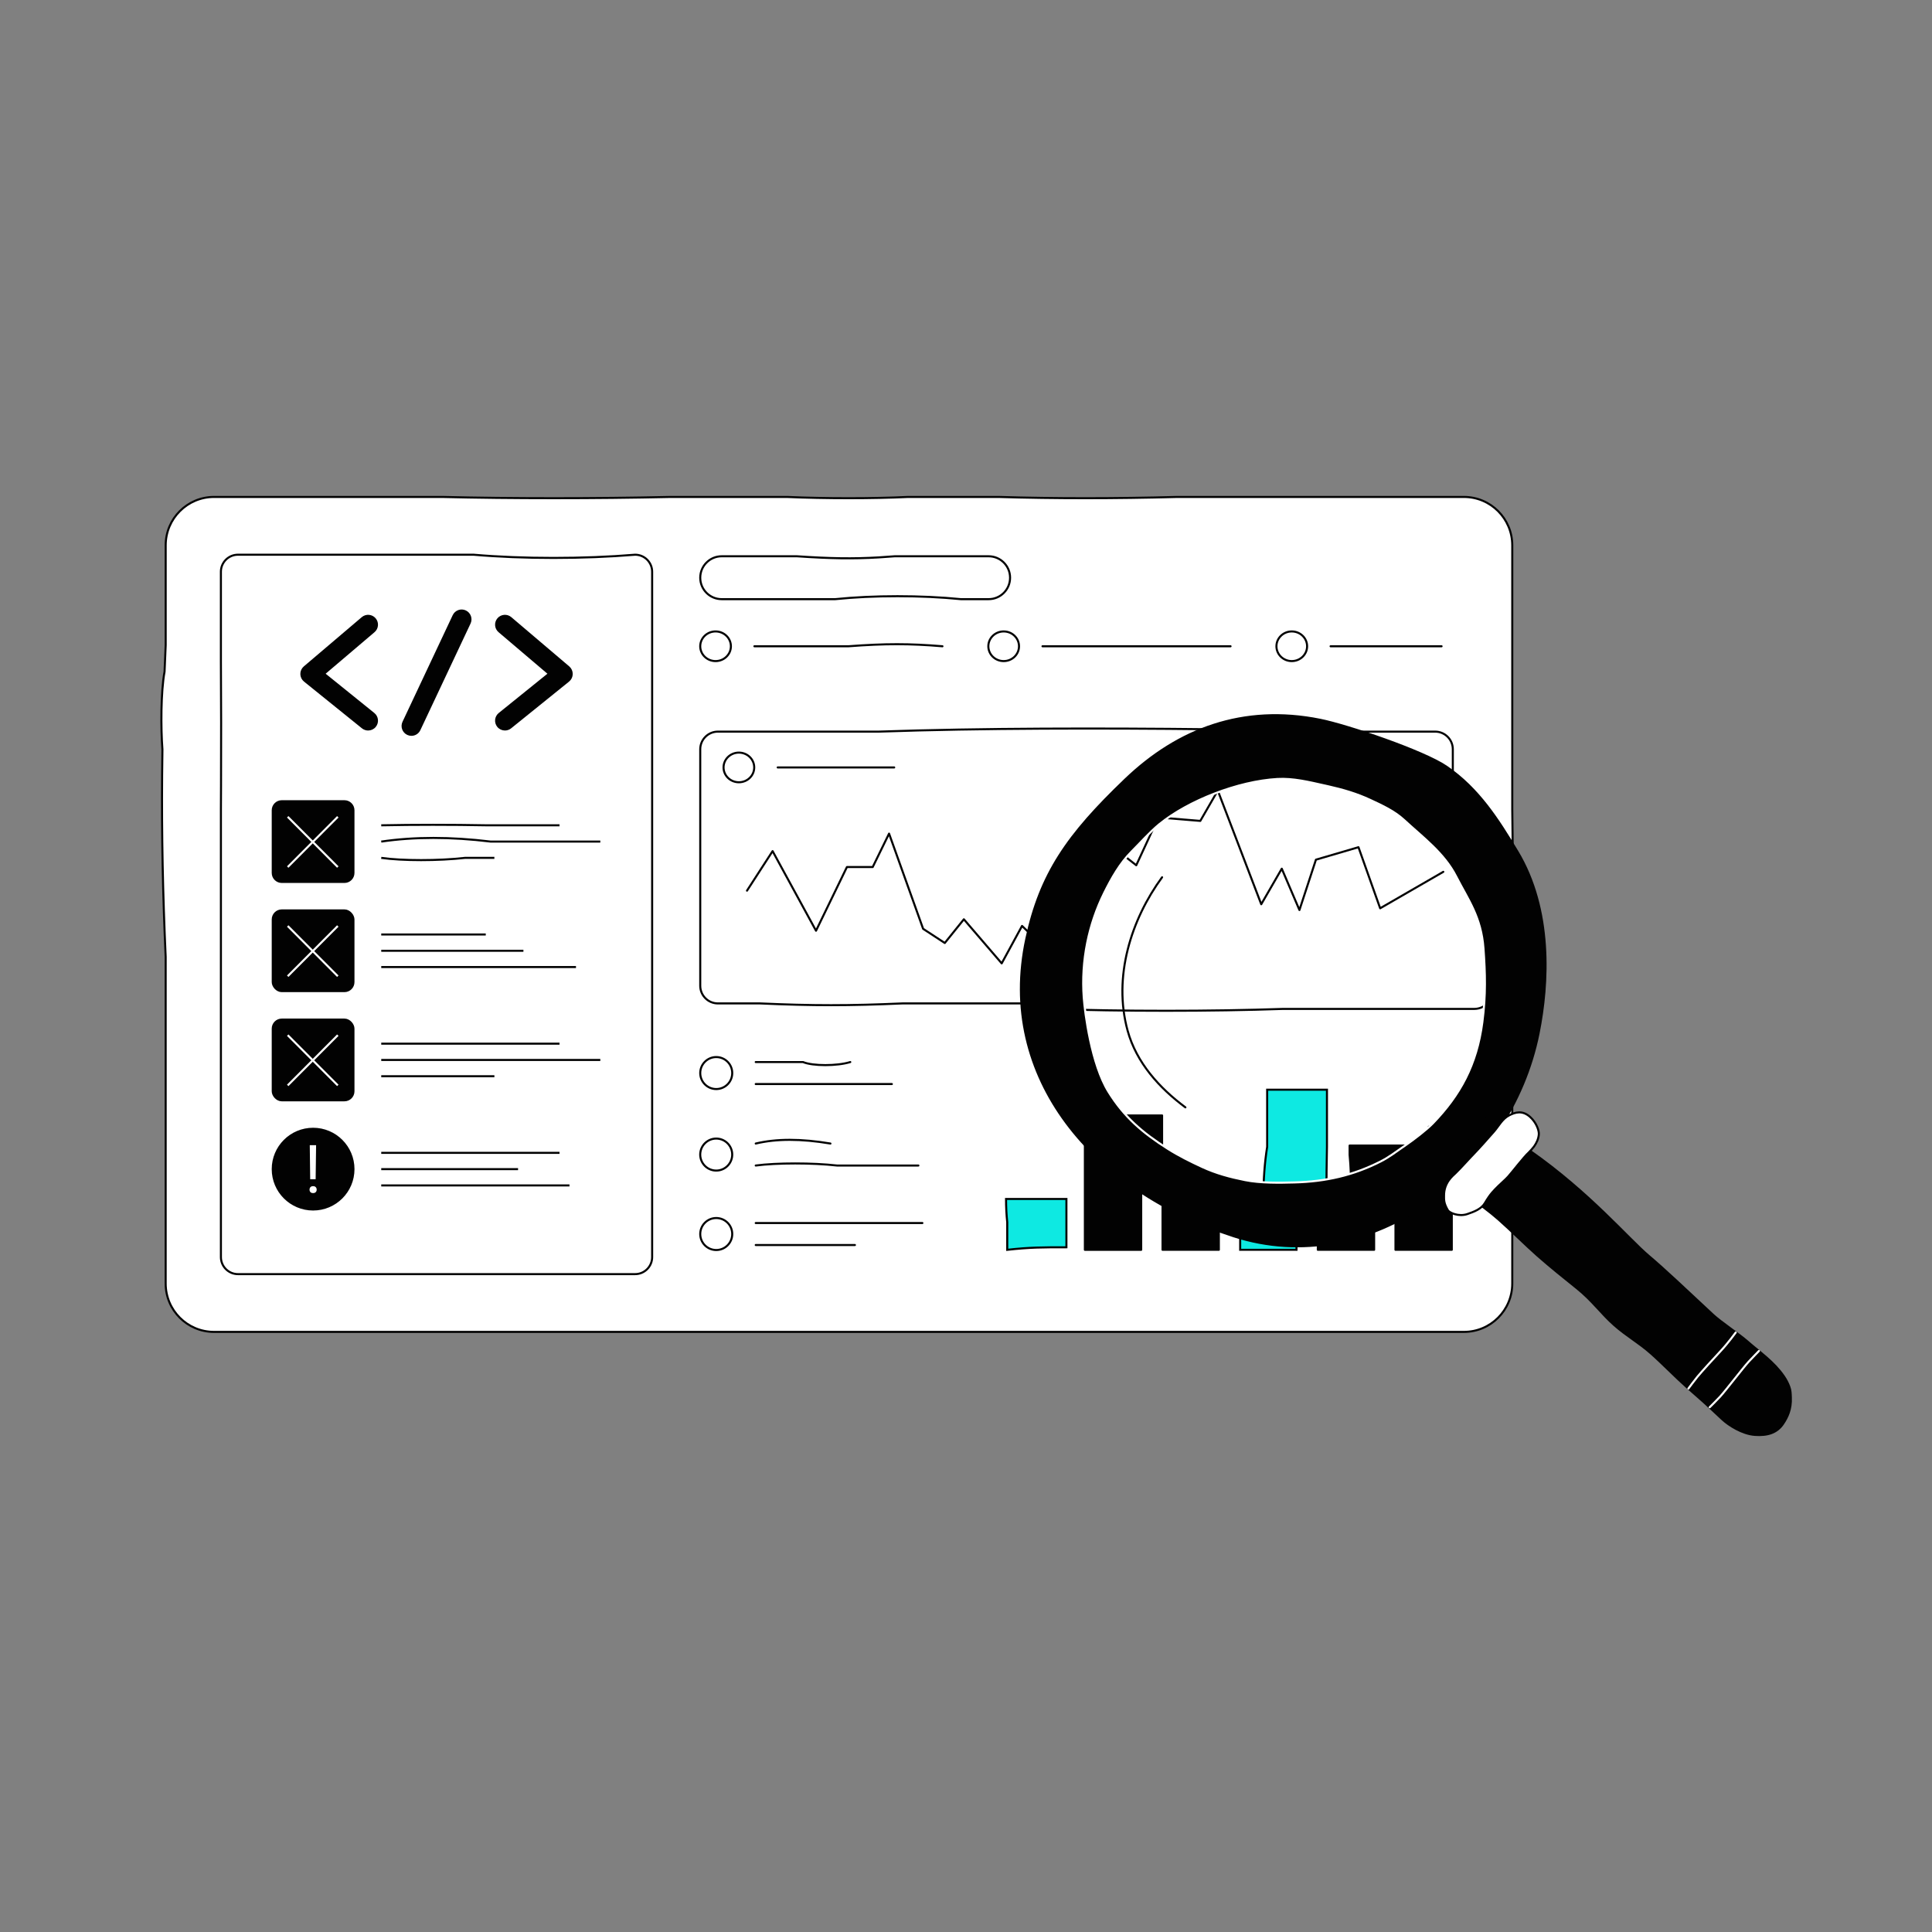 <svg xmlns="http://www.w3.org/2000/svg" xmlns:xlink="http://www.w3.org/1999/xlink" id="Layer_1" viewBox="0 0 1600 1600"><rect x="0" y="0" width="1600" height="1600" fill="#808080" stroke="none"/><defs><style>.cls-1,.cls-2{fill:#fff;}.cls-3,.cls-4,.cls-2,.cls-5,.cls-6,.cls-7{stroke-width:1.70px;}.cls-3,.cls-4,.cls-8{stroke-miterlimit:10;}.cls-3,.cls-4,.cls-6,.cls-9,.cls-7,.cls-10{fill:none;}.cls-3,.cls-2,.cls-5,.cls-8,.cls-6,.cls-9{stroke:#020202;}.cls-4,.cls-7{stroke:#fff;}.cls-2,.cls-5,.cls-6,.cls-9,.cls-7{stroke-linecap:round;stroke-linejoin:round;}.cls-5{fill:#020202;}.cls-8{fill:#0EE9E2;}.cls-8,.cls-9{stroke-width:1.70px;}.cls-10{clip-path:url(#clippath);}</style><clipPath id="clippath"><path class="cls-7" d="m1096.81,650.47c1.2.27,2.4.54,3.6.81,11.93,2.69,23.14,5.96,34.27,11.15,9.86,4.6,20.04,9.23,28.03,16.61,15.93,14.71,33.34,27.48,43.22,46.83,9.75,19.09,20.76,33.46,22.63,59.74,1.46,20.41,2.03,38.17-.95,60.98-4.63,35.42-18.53,60.41-40.84,83.55-5.21,5.4-16.06,13.69-22.28,17.96-9.74,6.69-14.04,10.21-21.4,13.92-22.47,11.35-45.02,16.52-70.96,17.22-12.71.34-28.27.63-41.07-1.94-12.39-2.49-23.84-5.52-35.37-10.84-9.79-4.52-19.47-9.33-28.58-15.09-20.89-13.22-35.99-26.11-49.05-47.09-14.22-22.84-19.61-65.39-20.55-78.16-1.12-15.16-.14-30.46,2.86-45.36,2.88-14.34,7.63-28.29,14.13-41.39,5.94-11.96,13.05-24.59,22.56-34.08,6.98-6.96,15.37-16.45,22.99-22.66,24.02-19.58,65.26-35.69,97.9-37.51,13.09-.73,26.06,2.5,38.88,5.36Z"></path></clipPath></defs><path class="cls-2" d="m1212.33,1103.02H177.24c-22.11,0-40.04-17.93-40.04-40.04v-270.49c-2.36-52.24-3.34-101.23-2.94-150.59.06-7.05.14-14.11.25-21.19-1.34-17.78-1.34-47.78,1.77-64.47.28-7.28.59-14.61.93-22v-82.65c0-22.11,17.93-40.04,40.04-40.04h175.16c4.55,0,9.16,0,13.83,0,56.93,1.38,126.93,1.38,188.97,0h96.47c31.49,1.39,71.49,1.39,100.28,0,6.66,0,13.3,0,19.93,0h55.18c46.1,1.39,96.1,1.39,147.91,0h237.37c22.11,0,40.04,17.93,40.04,40.04v218.6c.78,52.74.78,92.74.66,138.06-.02,5.85-.05,11.72-.08,17.58-.1,17.58-.28,35.12-.58,51.92,0,5.45,0,10.85,0,16.17v169.06c0,22.11-17.93,40.04-40.04,40.04Z"></path><path class="cls-2" d="m525.98,1055.18H197.06c-7.79,0-14.11-6.32-14.11-14.11v-371.18c.04-6.16.07-12.68.09-19.44.13-37.51.13-67.51-.1-103.25,0-8.97,0-17.29,0-24.87v-48.83c0-7.79,6.32-14.11,14.11-14.11h179.86c5.12,0,10.22,0,15.28,0,40.96,3.55,90.96,3.55,133.79,0,7.79,0,14.1,6.32,14.1,14.11v567.57c0,7.79-6.32,14.11-14.11,14.11Z"></path><path class="cls-5" d="m304.87,604.13c-1.61,0-3.23-.53-4.59-1.62l-47.98-38.71c-1.7-1.37-2.69-3.42-2.72-5.6-.03-2.18.92-4.26,2.58-5.67l47.98-40.78c3.08-2.62,7.69-2.24,10.31.84,2.62,3.08,2.24,7.69-.84,10.31l-41.25,35.06,41.11,33.17c3.14,2.54,3.64,7.14,1.1,10.28-1.44,1.79-3.56,2.72-5.7,2.72Z"></path><path class="cls-5" d="m418.17,604.13c-2.13,0-4.25-.93-5.7-2.72-2.54-3.14-2.04-7.75,1.1-10.28l41.11-33.17-41.25-35.06c-3.08-2.61-3.45-7.23-.84-10.31,2.62-3.07,7.23-3.45,10.31-.84l47.98,40.78c1.66,1.41,2.6,3.49,2.58,5.67-.03,2.18-1.02,4.23-2.72,5.6l-47.98,38.71c-1.35,1.09-2.97,1.62-4.59,1.62Z"></path><path class="cls-5" d="m340.72,608.54c-1.04,0-2.1-.22-3.11-.7-3.65-1.72-5.22-6.08-3.5-9.73l41.58-88.31c1.72-3.65,6.07-5.22,9.73-3.5,3.65,1.72,5.22,6.08,3.5,9.73l-41.58,88.31c-1.25,2.65-3.88,4.2-6.62,4.2Z"></path><path class="cls-5" d="m285.24,730.38h-51.89c-4.13,0-7.47-3.35-7.47-7.47v-51.89c0-4.13,3.35-7.47,7.47-7.47h51.89c4.13,0,7.47,3.35,7.47,7.47v51.89c0,4.13-3.35,7.47-7.47,7.47Z"></path><line class="cls-4" x1="238.27" y1="676.44" x2="279.76" y2="718.05"></line><line class="cls-4" x1="279.76" y1="676.44" x2="238.27" y2="718.05"></line><path class="cls-3" d="m315.73,683.48c27.42-.55,57.42-.55,87.59,0,4.54,0,9.01,0,13.34,0h46.71"></path><path class="cls-3" d="m315.73,696.97c27.42-4.04,57.42-4.04,90.71,0,4.54,0,9.07,0,13.56,0,4.49,0,8.93,0,13.29,0h63.86"></path><path class="cls-3" d="m315.73,710.45c17.42,2.48,47.42,2.48,69.4,0,13.88,0,24.29,0,24.29,0"></path><rect class="cls-5" x="225.88" y="753.97" width="66.83" height="66.83" rx="7.47" ry="7.47"></rect><line class="cls-4" x1="238.27" y1="766.86" x2="279.76" y2="808.47"></line><line class="cls-4" x1="279.76" y1="766.86" x2="238.27" y2="808.47"></line><path class="cls-3" d="m315.73,773.9h86.55"></path><path class="cls-3" d="m315.73,787.39h117.74"></path><path class="cls-3" d="m315.73,800.87h161.27"></path><rect class="cls-5" x="225.88" y="844.39" width="66.83" height="66.83" rx="7.47" ry="7.47"></rect><line class="cls-4" x1="238.27" y1="857.28" x2="279.76" y2="898.89"></line><line class="cls-4" x1="279.76" y1="857.28" x2="238.27" y2="898.89"></line><line class="cls-3" x1="315.73" y1="864.32" x2="463.37" y2="864.32"></line><line class="cls-3" x1="315.73" y1="877.81" x2="497.15" y2="877.81"></line><line class="cls-3" x1="315.73" y1="891.29" x2="409.43" y2="891.29"></line><circle class="cls-5" cx="259.3" cy="968.23" r="33.42"></circle><path class="cls-1" d="m256.34,985.22c0-.82.25-1.51.74-2.06.5-.56,1.23-.83,2.2-.83s1.71.28,2.22.83c.5.55.76,1.24.76,2.06s-.25,1.5-.76,2.03c-.5.54-1.24.81-2.22.81s-1.71-.27-2.2-.81c-.5-.54-.74-1.21-.74-2.03Zm5.06-8.62h-4.51l-.35-28.21h5.24l-.38,28.21Z"></path><line class="cls-3" x1="315.73" y1="954.74" x2="463.37" y2="954.74"></line><line class="cls-3" x1="315.73" y1="968.23" x2="429.03" y2="968.23"></line><line class="cls-3" x1="315.73" y1="981.72" x2="471.61" y2="981.72"></line><path class="cls-2" d="m1188.55,830.99h-148.94c-56.45,1.95-126.45,1.95-182.24,0-5.68,0-11.35,0-17,0h-78.34c-4.98,0-9.9,0-14.76,0-44.12,1.95-74.12,1.95-117.81,0h-34.93c-8.08,0-14.62-6.55-14.62-14.62v-195.85c0-8.08,6.55-14.62,14.62-14.62h133.19c85.43-2.96,185.43-2.96,273.77-1.97,8.12-.33,16.14-.33,24.74,0,8.6.33,17.77.99,28.2,1.97h134.11c8.08,0,14.62,6.55,14.62,14.62v83.28c0,4.85,0,9.74,0,14.64-.02,34.49-.02,64.49,0,97.92,0,8.08-6.55,14.63-14.63,14.63Z"></path><path class="cls-6" d="m624.61,635.56c0,6.78-5.68,12.28-12.7,12.28h0c-7.01,0-12.7-5.5-12.7-12.28h0c0-6.78,5.68-12.28,12.7-12.28h0c7.01,0,12.7,5.5,12.7,12.28h0Z"></path><path class="cls-6" d="m740.55,635.56h-96.5"></path><path class="cls-6" d="m618.63,737.61l21.2-32.75,35.96,65.93,25.59-52.74h21.36l13.54-27.68,28.21,78.84,17.94,11.74,15.8-19.63,31.33,36.49,16.85-30.99,15.95,15.35,44.62-77.28,17.97,14.09,17.26-37.31,32.69,2.71s3.41-5.91,6.83-11.83c3.41-5.91,6.83-11.82,6.83-11.82,0,0,3.77,9.85,8.79,22.98,2.51,6.57,5.33,13.95,8.16,21.34,8.47,22.16,16.94,44.33,16.94,44.33l16.01-27.73,13.78,32.25,12.86-39.27,33.18-9.73,16.93,47.64,49.25-28.44"></path><path class="cls-5" d="m1091.36,1035.03h46.64v-48.72c-4.85-23.38-4.85-33.38,0-48.72,0,0-11.66,0-23.32,0h-23.32s0,2.71,0,7.22c1.79,18.13,1.79,48.13,0,64.96v25.26Z"></path><path class="cls-8" d="m1027.06,1035.03h46.64s0-8.81,0-22.04c-.55-20.06-.55-50.06,0-74.37,0-8.26,0-15.97,0-22.58v-22.04h-46.64v22.04c0,6.61,0,14.32,0,22.58-3.9,24.31-3.9,54.31,0,74.37,0,13.22,0,22.04,0,22.04Z"></path><path class="cls-5" d="m962.76,1035.03h46.64v-10.65c0-6.39,0-14.91,0-23.43,3.76-8.01,3.76-28.01,0-34.09,0,0-11.66,0-23.32,0h-23.32v68.17Z"></path><rect class="cls-5" x="898.45" y="914.09" width="46.64" height="120.95"></rect><path class="cls-8" d="m834.15,1035.04c19.01-2.1,29.01-2.1,49.01-2.1v-40h-50q0,10,.99,19.25c0,11.43,0,22.85,0,22.85Z"></path><path class="cls-5" d="m1155.67,1035.03h46.64v-30.22c.85-31.88.85-51.88.85-81.88h-50c0,30,0,50,2.51,81.88v30.22Z"></path><circle class="cls-2" cx="593.16" cy="888.66" r="13.25"></circle><path class="cls-6" d="m625.86,879.55h20.3c5.8,0,12.33,0,18.85,0,8.14,3.38,28.14,3.38,39.16,0"></path><line class="cls-6" x1="625.86" y1="897.76" x2="738.61" y2="897.76"></line><circle class="cls-2" cx="593.16" cy="956.13" r="13.25" transform="translate(-447.09 527.3) rotate(-35.78)"></circle><path class="cls-6" d="m625.86,947.03c17.3-4.09,37.3-4.09,61.87,0"></path><path class="cls-6" d="m625.86,965.24c17.3-2.3,47.3-2.3,67.36,0,8.42,0,16.84,0,24.73,0h42.62"></path><circle class="cls-2" cx="593.16" cy="1021.97" r="13.25"></circle><line class="cls-6" x1="625.86" y1="1012.86" x2="763.89" y2="1012.86"></line><line class="cls-6" x1="625.86" y1="1031.07" x2="708.01" y2="1031.07"></line><path class="cls-2" d="m818.74,496.2s-8.84,0-22.99,0c-32.59-3.27-72.59-3.27-104.07,0-5.47,0-10.89,0-16.19,0-21.22,0-40.68,0-54.83,0-14.15,0-22.99,0-22.99,0-9.81,0-17.76-7.95-17.76-17.76h0c0-9.81,7.95-17.76,17.76-17.76,0,0,8.84,0,22.99,0,7.07,0,15.47,0,24.76,0,4.64,0,9.51,0,14.54,0,27.67,1.87,46.17,2.19,67.63.94,4.29-.25,8.71-.56,13.33-.94,5.31,0,10.5,0,15.53,0,15.09,0,28.68,0,39.3,0,14.15,0,22.99,0,22.99,0,9.81,0,17.76,7.95,17.76,17.76h0c0,9.81-7.95,17.76-17.76,17.76Z"></path><path class="cls-2" d="m605.3,535.21c0,6.78-5.68,12.28-12.7,12.28h0c-7.01,0-12.7-5.5-12.7-12.28h0c0-6.78,5.68-12.28,12.7-12.28h0c7.01,0,12.7,5.5,12.7,12.28h0Z"></path><path class="cls-6" d="m780.51,535.21c-27.35-2.28-47.35-2.28-77.88,0-9.74,0-19.47,0-28.6,0h-49.28"></path><path class="cls-2" d="m843.9,535.21c0,6.78-5.68,12.28-12.7,12.28h0c-7.01,0-12.7-5.5-12.7-12.28h0c0-6.78,5.68-12.28,12.7-12.28h0c7.01,0,12.7,5.5,12.7,12.28h0Z"></path><line class="cls-6" x1="1019.1" y1="535.21" x2="863.34" y2="535.21"></line><path class="cls-2" d="m1082.49,535.21c0,6.78-5.68,12.28-12.7,12.28h0c-7.01,0-12.7-5.5-12.7-12.28h0c0-6.78,5.68-12.28,12.7-12.28h0c7.01,0,12.7,5.5,12.7,12.28h0Z"></path><line class="cls-6" x1="1193.86" y1="535.21" x2="1101.93" y2="535.21"></line><g id="magnifying_glass_loop_lupa_xoshoracuyc"><path class="cls-5" d="m1093.26,596.09c22.83,4.59,85.7,25.93,104.53,38.76,26.93,18.34,43.25,44.49,58.74,70.17,29.12,48.28,26.03,109.04,17.6,150.92-23.35,116.07-139.79,204.29-252.44,167.87-115.82-37.44-196.64-130.72-171.7-246.45,11.6-53.84,33.92-85.92,82.09-132,43.56-41.67,97.45-62.09,161.17-49.27Z"></path><path class="cls-5" d="m1476.71,1179.07c-5.16,7.65-13.03,10.01-23.48,9.24-10.55-.79-21.63-8.02-26.78-12.78-6.96-6.43-11.72-11.07-17.86-16.48-3.85-3.39-7.7-6.78-11.54-10.17-9.12-8.04-20.83-20.13-29.95-28.16-10.41-9.17-19.77-14.08-30.18-23.25-10.97-9.66-18.07-20.22-31.05-30.63-11.21-8.99-21.89-17.56-32.68-27.06-9.87-8.7-22.29-21.13-32.16-29.82-8.22-7.24-13.89-10.74-22.11-17.98-5.83-5.14-11.67-10.28-17.5-15.42-2.71-2.39-5.43-4.78-8.14-7.17-.11-.09-.21-.19-.32-.28,0,0,39.62-44.98,39.66-45.03-.52.59,26.89,23.65,34.65,29.09,49.13,34.43,81.13,72.46,97.94,86.72,14.92,12.65,29.71,26.88,53.44,48.95,6.46,6.01,21.6,16.04,28.23,21.86,10.71,9.38,22.18,17.08,30.39,29.03,1.88,2.74,3.45,5.7,4.59,8.82,1.13,3.07,1.1,5.59,1.24,8.8.45,9.76-2.86,16.46-6.4,21.72Z"></path><path class="cls-7" d="m1398.25,1149.94s5.47-7.36,7.43-9.71c4.33-5.17,12.02-13.53,19.66-21.77,5.9-6.37,12.1-14.91,12.1-14.91"></path><path class="cls-7" d="m1415.9,1165.41s6.55-6.49,8.61-8.77c5.05-5.58,18.93-23.77,23.68-28.98,2.06-2.26,8.45-8.81,8.45-8.81"></path><path class="cls-2" d="m1270.33,949.61c-.63.87-3.39,4-4.18,4.71-4.44,4.05-13.68,16.24-17.08,20-2.59,2.86-5.37,5.07-8.1,7.8-4.13,4.12-6.71,6.46-11.25,14.16-2.96,5.02-9,7.26-14.51,9.14-7.27,2.49-14.95-1.12-16.14-3.16-3.53-6.02-3.17-8.8-3.18-12.07-.06-10.77,7.06-16.29,9.56-18.67,4.13-3.93,11.91-12.75,15.59-16.45,2.48-2.49,12.02-13.07,16.3-18.05,4.03-4.68,6.71-10.33,12.39-13.29,5.02-2.62,11.07-4.53,17.55,1.37,5.09,4.64,7.29,11.1,7.12,14.11-.21,3.77-1.83,7.29-4.05,10.38Z"></path><g class="cls-10"><path class="cls-2" d="m1246.11,1124.33H147.19c-23.48,0-42.51-19.03-42.51-42.51v-287.17c-2.5-55.46-3.54-107.47-3.13-159.87.06-7.49.15-14.98.27-22.49-1.43-18.88-1.43-50.72,1.88-68.45.3-7.73.63-15.51.98-23.36v-87.75c0-23.48,19.03-42.51,42.51-42.51h185.96c4.83,0,9.72,0,14.68,0,60.44,1.47,134.76,1.47,200.62,0h102.42c33.44,1.47,75.9,1.47,106.46,0,7.07,0,14.12,0,21.16,0h58.58c48.95,1.47,102.03,1.47,157.03,0h252.01c23.48,0,42.51,19.03,42.51,42.51v232.08c.83,56,.83,98.46.7,146.57-.02,6.21-.05,12.44-.08,18.66-.11,18.66-.3,37.28-.61,55.12,0,5.79,0,11.52,0,17.17v179.48c0,23.48-19.03,42.51-42.51,42.51Z"></path><path class="cls-2" d="m517.43,1073.55H168.23c-8.28,0-14.98-6.71-14.98-14.98v-394.07c.04-6.54.07-13.46.1-20.63.13-39.83.13-71.68-.1-109.62,0-9.52,0-18.35,0-26.4v-51.84c0-8.28,6.71-14.98,14.98-14.98h190.95c5.44,0,10.85,0,16.22,0,43.49,3.77,96.57,3.77,142.04,0,8.27,0,14.97,6.71,14.97,14.98v602.56c0,8.28-6.71,14.98-14.98,14.98Z"></path><path class="cls-5" d="m282.69,594.69c-1.71,0-3.43-.56-4.87-1.72l-50.94-41.1c-1.8-1.45-2.86-3.63-2.89-5.94-.03-2.31.97-4.52,2.73-6.01l50.94-43.29c3.27-2.78,8.17-2.38,10.94.89,2.78,3.27,2.38,8.17-.89,10.94l-43.8,37.22,43.64,35.21c3.34,2.69,3.86,7.58,1.17,10.92-1.53,1.9-3.78,2.89-6.05,2.89Z"></path><path class="cls-5" d="m402.98,594.69c-2.27,0-4.51-.99-6.05-2.89-2.69-3.34-2.17-8.22,1.17-10.92l43.64-35.21-43.8-37.22c-3.27-2.78-3.66-7.67-.89-10.94,2.78-3.26,7.67-3.67,10.94-.89l50.94,43.29c1.76,1.5,2.76,3.7,2.73,6.01-.03,2.31-1.09,4.49-2.89,5.94l-50.94,41.1c-1.44,1.16-3.16,1.72-4.87,1.72Z"></path><path class="cls-5" d="m320.76,599.37c-1.11,0-2.23-.24-3.3-.74-3.88-1.83-5.54-6.45-3.72-10.33l44.14-93.75c1.83-3.88,6.45-5.54,10.33-3.72,3.88,1.83,5.54,6.45,3.72,10.33l-44.14,93.75c-1.32,2.81-4.12,4.46-7.03,4.46Z"></path><path class="cls-5" d="m261.85,728.72h-55.08c-4.38,0-7.93-3.55-7.93-7.93v-55.08c0-4.38,3.55-7.93,7.93-7.93h55.08c4.38,0,7.93,3.55,7.93,7.94v55.08c0,4.38-3.55,7.93-7.93,7.93Z"></path><line class="cls-4" x1="211.98" y1="671.45" x2="256.04" y2="715.63"></line><line class="cls-4" x1="256.04" y1="671.45" x2="211.98" y2="715.63"></line><path class="cls-3" d="m294.23,678.93c29.12-.58,60.97-.58,92.99,0,4.82,0,9.57,0,14.16,0h49.59"></path><path class="cls-3" d="m294.23,693.25c29.12-4.29,60.97-4.29,96.3,0,4.82,0,9.63,0,14.4,0,4.77,0,9.49,0,14.11,0h67.8"></path><path class="cls-3" d="m294.23,707.57c18.5,2.63,50.35,2.63,73.68,0,14.74,0,25.79,0,25.79,0"></path><rect class="cls-5" x="198.83" y="753.77" width="70.95" height="70.95" rx="7.93" ry="7.93"></rect><line class="cls-4" x1="211.98" y1="767.45" x2="256.04" y2="811.62"></line><line class="cls-4" x1="256.04" y1="767.45" x2="211.98" y2="811.62"></line><path class="cls-3" d="m294.23,774.93h91.88"></path><path class="cls-3" d="m294.23,789.24h125"></path><path class="cls-3" d="m294.23,803.56h171.22"></path><rect class="cls-5" x="198.83" y="849.76" width="70.95" height="70.95" rx="7.93" ry="7.93"></rect><line class="cls-4" x1="211.98" y1="863.45" x2="256.04" y2="907.62"></line><line class="cls-4" x1="256.04" y1="863.45" x2="211.98" y2="907.62"></line><line class="cls-3" x1="294.23" y1="870.92" x2="450.97" y2="870.92"></line><line class="cls-3" x1="294.23" y1="885.24" x2="486.83" y2="885.24"></line><line class="cls-3" x1="294.23" y1="899.56" x2="393.7" y2="899.56"></line><circle class="cls-5" cx="234.31" cy="981.23" r="35.48"></circle><path class="cls-1" d="m231.17,999.28c0-.87.26-1.6.79-2.19.53-.59,1.31-.88,2.34-.88s1.82.29,2.35.88c.54.59.8,1.32.8,2.19s-.27,1.59-.8,2.16c-.54.57-1.32.86-2.35.86s-1.81-.29-2.34-.86c-.53-.57-.79-1.29-.79-2.16Zm5.37-9.15h-4.79l-.37-29.95h5.57l-.4,29.95Z"></path><line class="cls-3" x1="294.23" y1="966.92" x2="450.97" y2="966.92"></line><line class="cls-3" x1="294.23" y1="981.23" x2="414.51" y2="981.23"></line><line class="cls-3" x1="294.23" y1="995.55" x2="459.71" y2="995.55"></line><path class="cls-2" d="m1220.86,835.53h-158.13c-59.93,2.07-134.25,2.07-193.48,0-6.04,0-12.05,0-18.05,0h-83.17c-5.29,0-10.51,0-15.67,0-46.84,2.07-78.69,2.07-125.07,0h-37.08c-8.57,0-15.52-6.95-15.52-15.52v-207.92c0-8.57,6.95-15.52,15.52-15.52h141.41c90.69-3.14,196.86-3.14,290.65-2.09,8.62-.35,17.14-.35,26.27,0,9.13.35,18.87,1.05,29.94,2.09h142.37c8.57,0,15.52,6.95,15.52,15.52v88.42c0,5.15,0,10.34,0,15.54-.02,36.62-.02,68.47,0,103.96,0,8.58-6.95,15.53-15.53,15.53Z"></path><path class="cls-6" d="m622.14,628.05c0,7.2-6.03,13.04-13.48,13.04h0c-7.44,0-13.48-5.84-13.48-13.04h0c0-7.2,6.03-13.04,13.48-13.04h0c7.44,0,13.48,5.84,13.48,13.04h0Z"></path><path class="cls-6" d="m745.24,628.05h-102.45"></path><path class="cls-6" d="m615.8,736.39l22.5-34.77,38.17,69.99,27.17-55.99h22.68l14.38-29.39,29.95,83.7,19.05,12.46,16.77-20.85,33.26,38.74,17.89-32.91,16.93,16.29,47.37-82.05,19.08,14.96,18.33-39.61,34.7,2.88s3.63-6.28,7.25-12.56c3.63-6.28,7.25-12.55,7.25-12.55,0,0,4,10.46,9.33,24.4,2.66,6.97,5.66,14.81,8.66,22.66,8.99,23.53,17.99,47.06,17.99,47.06l17-29.44,14.63,34.23,13.66-41.69,35.22-10.33,17.97,50.58,52.29-30.19"></path><path class="cls-5" d="m1117.68,1052.16h49.52v-51.73c-5.15-24.82-5.15-35.44,0-51.73,0,0-12.38,0-24.76,0h-24.76s0,2.87,0,7.66c1.9,19.24,1.9,51.09,0,68.97v26.82Z"></path><path class="cls-8" d="m1049.41,1052.16h49.52s0-9.36,0-23.4c-.58-21.3-.58-53.15,0-78.96,0-8.77,0-16.96,0-23.98v-23.39h-49.52v23.39c0,7.02,0,15.21,0,23.97-4.14,25.81-4.14,57.66,0,78.96,0,14.04,0,23.4,0,23.4Z"></path><path class="cls-5" d="m981.14,1052.16h49.52v-11.31c0-6.79,0-15.83,0-24.88,3.99-8.51,3.99-29.74,0-36.19,0,0-12.38,0-24.76,0h-24.76v72.37Z"></path><rect class="cls-5" x="912.88" y="923.76" width="49.52" height="128.4"></rect><path class="cls-5" d="m844.61,1052.16c20.18-2.23,30.8-2.23,52.03-2.23v-42.47h-53.08q0,10.62,1.05,20.44c0,12.13,0,24.26,0,24.26Z"></path><path class="cls-5" d="m1185.95,1052.16h49.52v-32.08c.9-33.85.9-55.08.9-86.93h-53.08c0,31.85,0,53.08,2.66,86.93v32.08Z"></path><circle class="cls-2" cx="588.76" cy="896.76" r="14.06"></circle><path class="cls-6" d="m623.48,887.09h21.56c6.16,0,13.09,0,20.02,0,8.64,3.59,29.87,3.59,41.58,0"></path><line class="cls-6" x1="623.48" y1="906.42" x2="743.18" y2="906.42"></line><circle class="cls-2" cx="588.76" cy="968.39" r="14.06" transform="translate(-455.09 527.05) rotate(-35.78)"></circle><path class="cls-6" d="m623.48,958.72c18.36-4.34,39.6-4.34,65.68,0"></path><path class="cls-6" d="m623.48,978.06c18.36-2.45,50.21-2.45,71.51,0,8.94,0,17.88,0,26.26,0h45.25"></path><circle class="cls-2" cx="588.76" cy="1038.29" r="14.06"></circle><line class="cls-6" x1="623.48" y1="1028.62" x2="770.01" y2="1028.62"></line><line class="cls-6" x1="623.48" y1="1047.95" x2="710.69" y2="1047.95"></line><path class="cls-2" d="m828.25,480.11s-9.39,0-24.41,0c-34.6-3.47-77.07-3.47-110.49,0-5.81,0-11.56,0-17.19,0-22.53,0-43.19,0-58.21,0-15.02,0-24.41,0-24.41,0-10.41,0-18.85-8.44-18.85-18.85h0c0-10.41,8.44-18.85,18.85-18.85,0,0,9.39,0,24.41,0,7.51,0,16.43,0,26.29,0,4.93,0,10.09,0,15.43,0,29.37,1.99,49.01,2.32,71.8.99,4.56-.27,9.24-.6,14.16-.99,5.63,0,11.15,0,16.49,0,16.02,0,30.45,0,41.72,0,15.02,0,24.41,0,24.41,0,10.41,0,18.85,8.44,18.85,18.85h0c0,10.41-8.44,18.85-18.85,18.85Z"></path><path class="cls-2" d="m601.65,521.52c0,7.2-6.03,13.04-13.48,13.04h0c-7.44,0-13.48-5.84-13.48-13.04h0c0-7.2,6.03-13.04,13.48-13.04h0c7.44,0,13.48,5.84,13.48,13.04h0Z"></path><path class="cls-6" d="m787.66,521.52c-29.03-2.42-50.27-2.42-82.68,0-10.34,0-20.67,0-30.36,0h-52.32"></path><path class="cls-2" d="m854.95,521.52c0,7.2-6.03,13.04-13.48,13.04h0c-7.44,0-13.48-5.84-13.48-13.04h0c0-7.2,6.03-13.04,13.48-13.04h0c7.44,0,13.48,5.84,13.48,13.04h0Z"></path><line class="cls-6" x1="1040.96" y1="521.52" x2="875.6" y2="521.52"></line><path class="cls-2" d="m1108.26,521.52c0,7.2-6.03,13.04-13.48,13.04h0c-7.44,0-13.48-5.84-13.48-13.04h0c0-7.2,6.03-13.04,13.48-13.04h0c7.44,0,13.48,5.84,13.48,13.04h0Z"></path><line class="cls-6" x1="1226.5" y1="521.52" x2="1128.9" y2="521.52"></line></g><path class="cls-7" d="m1096.81,650.47c1.2.27,2.4.54,3.6.81,11.93,2.69,23.14,5.96,34.27,11.15,9.86,4.6,20.04,9.23,28.03,16.61,15.93,14.71,33.34,27.48,43.22,46.83,9.75,19.09,20.76,33.46,22.63,59.74,1.46,20.41,2.03,38.17-.95,60.98-4.63,35.42-18.53,60.41-40.84,83.55-5.21,5.4-16.06,13.69-22.28,17.96-9.74,6.69-14.04,10.21-21.4,13.92-22.47,11.35-45.02,16.52-70.96,17.22-12.71.34-28.27.63-41.07-1.94-12.39-2.49-23.84-5.52-35.37-10.84-9.79-4.52-19.47-9.33-28.58-15.09-20.89-13.22-35.99-26.11-49.05-47.09-14.22-22.84-19.61-65.39-20.55-78.16-1.12-15.16-.14-30.46,2.86-45.36,2.88-14.34,7.63-28.29,14.13-41.39,5.94-11.96,13.05-24.59,22.56-34.08,6.98-6.96,15.37-16.45,22.99-22.66,24.02-19.58,65.26-35.69,97.9-37.51,13.09-.73,26.06,2.5,38.88,5.36Z"></path><path class="cls-9" d="m981.7,917.07c-21.69-16.12-40.59-37.09-47.84-63.46-12.29-44.7,2.96-92.23,28.53-127.09"></path></g></svg>
